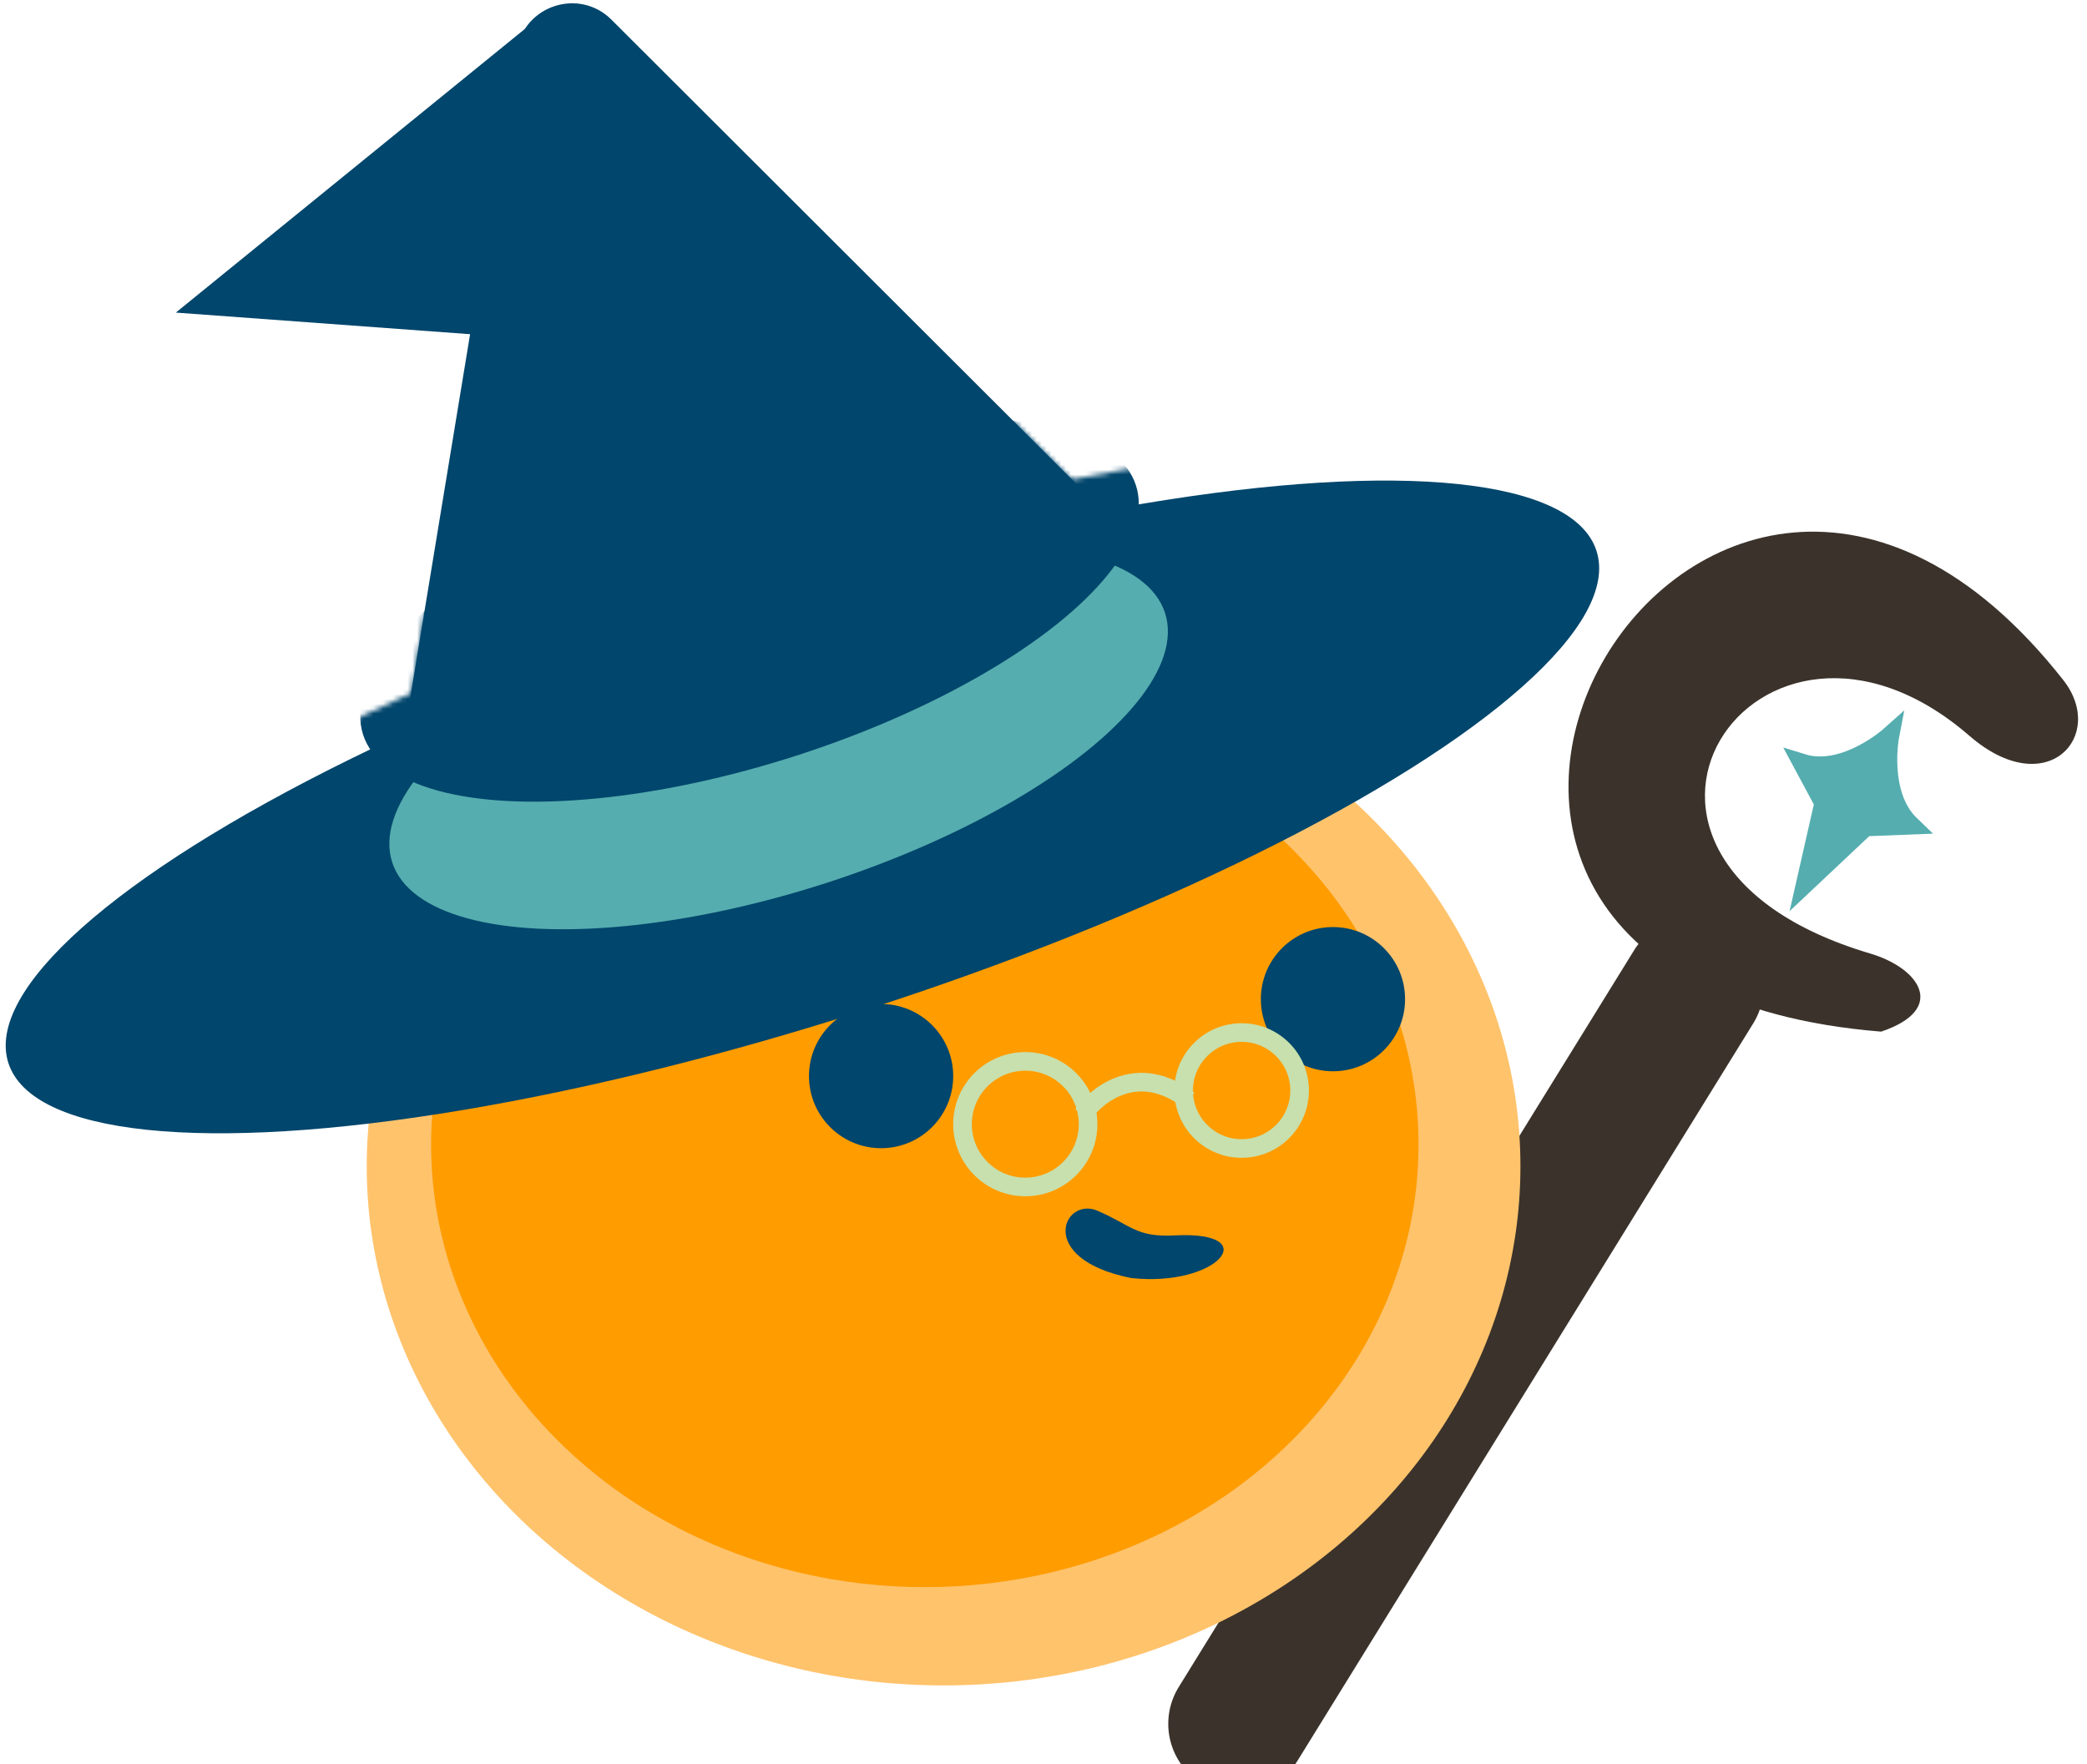 <svg xmlns="http://www.w3.org/2000/svg" fill="none" viewBox="51.94 64.218 427.891 361.68" style="max-height: 500px" width="427.891" height="361.68">
<g filter="url(#filter0_d_1774_11547)">
<line stroke-linecap="round" stroke-width="28.648" stroke="#3B332B" transform="matrix(0.526 -0.851 0.851 0.526 310.449 429.721)" y2="-14.324" x2="191.909" y1="-14.324" x1="14.324"/>
<path fill="#3B332B" d="M474.967 196.002C400.295 101.041 309.793 257.786 437.633 268.082C451.208 263.507 445.612 255.101 435.37 252.065C369.753 232.615 412.216 169.719 455.734 207.443C471.573 221.173 483.964 207.443 474.967 196.002Z"/>
<path stroke-width="3.82" stroke="#55ADAF" fill="#55ADAF" d="M439.416 207.422C439.416 207.422 430.123 215.732 421.444 213.04L425.843 221.232L422.103 237.7L434.398 226.124L443.689 225.76C437.083 219.443 439.416 207.422 439.416 207.422Z" clip-rule="evenodd" fill-rule="evenodd"/>
</g>
<g filter="url(#filter1_d_1774_11547)">
<ellipse fill="#FFC36C" ry="106.445" rx="118.271" cy="295.68" cx="245.399"/>
</g>
<g filter="url(#filter2_f_1774_11547)">
<ellipse fill="#FF9C00" ry="90.719" rx="101.223" cy="298.895" cx="241.553"/>
</g>
<path fill="#01466C" d="M292.707 317.502C311.433 316.516 301.577 328.204 283.836 326.233C264.125 322.291 270.038 309.478 276.937 312.435C283.836 315.392 284.847 317.916 292.707 317.502Z"/>
<ellipse fill="#01466C" ry="14.784" rx="14.784" cy="284.837" cx="232.587"/>
<ellipse fill="#01466C" ry="14.784" rx="14.784" cy="269.067" cx="325.232"/>
<g filter="url(#filter3_d_1774_11547)">
<ellipse fill="#01466C" transform="matrix(0.952 -0.307 0.307 0.952 40.281 233.034)" ry="43.573" rx="171.011" cy="43.573" cx="171.011"/>
</g>
<path fill="#01466C" d="M157.904 74.505C159.418 65.302 170.707 61.667 177.307 68.257L277.232 168.023C283.299 174.08 280.809 184.412 272.648 187.04L149.792 226.602C141.63 229.23 133.58 222.293 134.972 213.833L157.904 74.505Z"/>
<path fill="#01466C" d="M87.994 128.305L164.537 66.101L186.361 135.528L87.994 128.305Z"/>
<mask height="225" width="327" y="64" x="53" maskUnits="userSpaceOnUse" style="mask-type:alpha" id="mask0_1774_11547">
<ellipse fill="#01466C" transform="matrix(0.952 -0.307 0.307 0.952 40.281 233.034)" ry="43.573" rx="171.011" cy="43.573" cx="171.011"/>
<path fill="#01466C" d="M157.904 74.505C159.418 65.302 170.707 61.667 177.307 68.257L277.232 168.023C283.299 174.08 280.809 184.412 272.648 187.04L149.792 226.602C141.63 229.23 133.58 222.293 134.972 213.833L157.904 74.505Z"/>
</mask>
<g mask="url(#mask0_1774_11547)">
<g filter="url(#filter4_d_1774_11547)">
<ellipse fill="#55ADAF" transform="matrix(0.952 -0.307 0.307 0.952 122.726 203.523)" ry="31.344" rx="83.224" cy="31.344" cx="83.224"/>
</g>
<ellipse fill="#01466C" transform="matrix(0.952 -0.307 0.307 0.952 116.763 185.005)" ry="31.344" rx="83.224" cy="31.344" cx="83.224"/>
</g>
<path stroke-width="3.82" stroke="#C7E0AD" d="M262.155 307.569C269.265 307.569 275.029 301.805 275.029 294.695C275.029 287.585 269.265 281.821 262.155 281.821C255.045 281.821 249.281 287.585 249.281 294.695C249.281 301.805 255.045 307.569 262.155 307.569Z"/>
<path stroke-width="3.82" stroke="#C7E0AD" d="M306.505 299.684C313.071 299.684 318.394 294.361 318.394 287.795C318.394 281.229 313.071 275.907 306.505 275.907C299.94 275.907 294.618 281.229 294.617 287.795C294.617 294.361 299.94 299.683 306.505 299.684Z"/>
<path stroke-width="3.82" stroke="#C7E0AD" d="M273.982 292.725C276.938 288.454 285.415 281.883 295.665 289.768"/>
<defs>
<filter color-interpolation-filters="sRGB" filterUnits="userSpaceOnUse" height="274.031" width="201.81" y="165.58" x="283.828" id="filter0_d_1774_11547">
<feFlood result="BackgroundImageFix" flood-opacity="0"/>
<feColorMatrix result="hardAlpha" values="0 0 0 0 0 0 0 0 0 0 0 0 0 0 0 0 0 0 127 0" type="matrix" in="SourceAlpha"/>
<feOffset dy="7.639"/>
<feGaussianBlur stdDeviation="3.82"/>
<feComposite operator="out" in2="hardAlpha"/>
<feColorMatrix values="0 0 0 0 0 0 0 0 0 0 0 0 0 0 0 0 0 0 0.25 0" type="matrix"/>
<feBlend result="effect1_dropShadow_1774_11547" in2="BackgroundImageFix" mode="normal"/>
<feBlend result="shape" in2="effect1_dropShadow_1774_11547" in="SourceGraphic" mode="normal"/>
</filter>
<filter color-interpolation-filters="sRGB" filterUnits="userSpaceOnUse" height="228.169" width="251.822" y="189.235" x="119.488" id="filter1_d_1774_11547">
<feFlood result="BackgroundImageFix" flood-opacity="0"/>
<feColorMatrix result="hardAlpha" values="0 0 0 0 0 0 0 0 0 0 0 0 0 0 0 0 0 0 127 0" type="matrix" in="SourceAlpha"/>
<feOffset dy="7.639"/>
<feGaussianBlur stdDeviation="3.82"/>
<feComposite operator="out" in2="hardAlpha"/>
<feColorMatrix values="0 0 0 0 0 0 0 0 0 0 0 0 0 0 0 0 0 0 0.25 0" type="matrix"/>
<feBlend result="effect1_dropShadow_1774_11547" in2="BackgroundImageFix" mode="normal"/>
<feBlend result="shape" in2="effect1_dropShadow_1774_11547" in="SourceGraphic" mode="normal"/>
</filter>
<filter color-interpolation-filters="sRGB" filterUnits="userSpaceOnUse" height="224.983" width="245.991" y="186.403" x="118.558" id="filter2_f_1774_11547">
<feFlood result="BackgroundImageFix" flood-opacity="0"/>
<feBlend result="shape" in2="BackgroundImageFix" in="SourceGraphic" mode="normal"/>
<feGaussianBlur result="effect1_foregroundBlur_1774_11547" stdDeviation="7.162"/>
</filter>
<filter color-interpolation-filters="sRGB" filterUnits="userSpaceOnUse" height="148.97" width="341.949" y="155.246" x="45.442" id="filter3_d_1774_11547">
<feFlood result="BackgroundImageFix" flood-opacity="0"/>
<feColorMatrix result="hardAlpha" values="0 0 0 0 0 0 0 0 0 0 0 0 0 0 0 0 0 0 127 0" type="matrix" in="SourceAlpha"/>
<feOffset dy="7.639"/>
<feGaussianBlur stdDeviation="3.82"/>
<feComposite operator="out" in2="hardAlpha"/>
<feColorMatrix values="0 0 0 0 0 0 0 0 0 0 0 0 0 0 0 0 0 0 0.25 0" type="matrix"/>
<feBlend result="effect1_dropShadow_1774_11547" in2="BackgroundImageFix" mode="normal"/>
<feBlend result="shape" in2="effect1_dropShadow_1774_11547" in="SourceGraphic" mode="normal"/>
</filter>
<filter color-interpolation-filters="sRGB" filterUnits="userSpaceOnUse" height="93.79" width="174.891" y="168.594" x="124.106" id="filter4_d_1774_11547">
<feFlood result="BackgroundImageFix" flood-opacity="0"/>
<feColorMatrix result="hardAlpha" values="0 0 0 0 0 0 0 0 0 0 0 0 0 0 0 0 0 0 127 0" type="matrix" in="SourceAlpha"/>
<feOffset dy="7.639"/>
<feGaussianBlur stdDeviation="3.82"/>
<feComposite operator="out" in2="hardAlpha"/>
<feColorMatrix values="0 0 0 0 0 0 0 0 0 0 0 0 0 0 0 0 0 0 0.25 0" type="matrix"/>
<feBlend result="effect1_dropShadow_1774_11547" in2="BackgroundImageFix" mode="normal"/>
<feBlend result="shape" in2="effect1_dropShadow_1774_11547" in="SourceGraphic" mode="normal"/>
</filter>
</defs>
</svg>